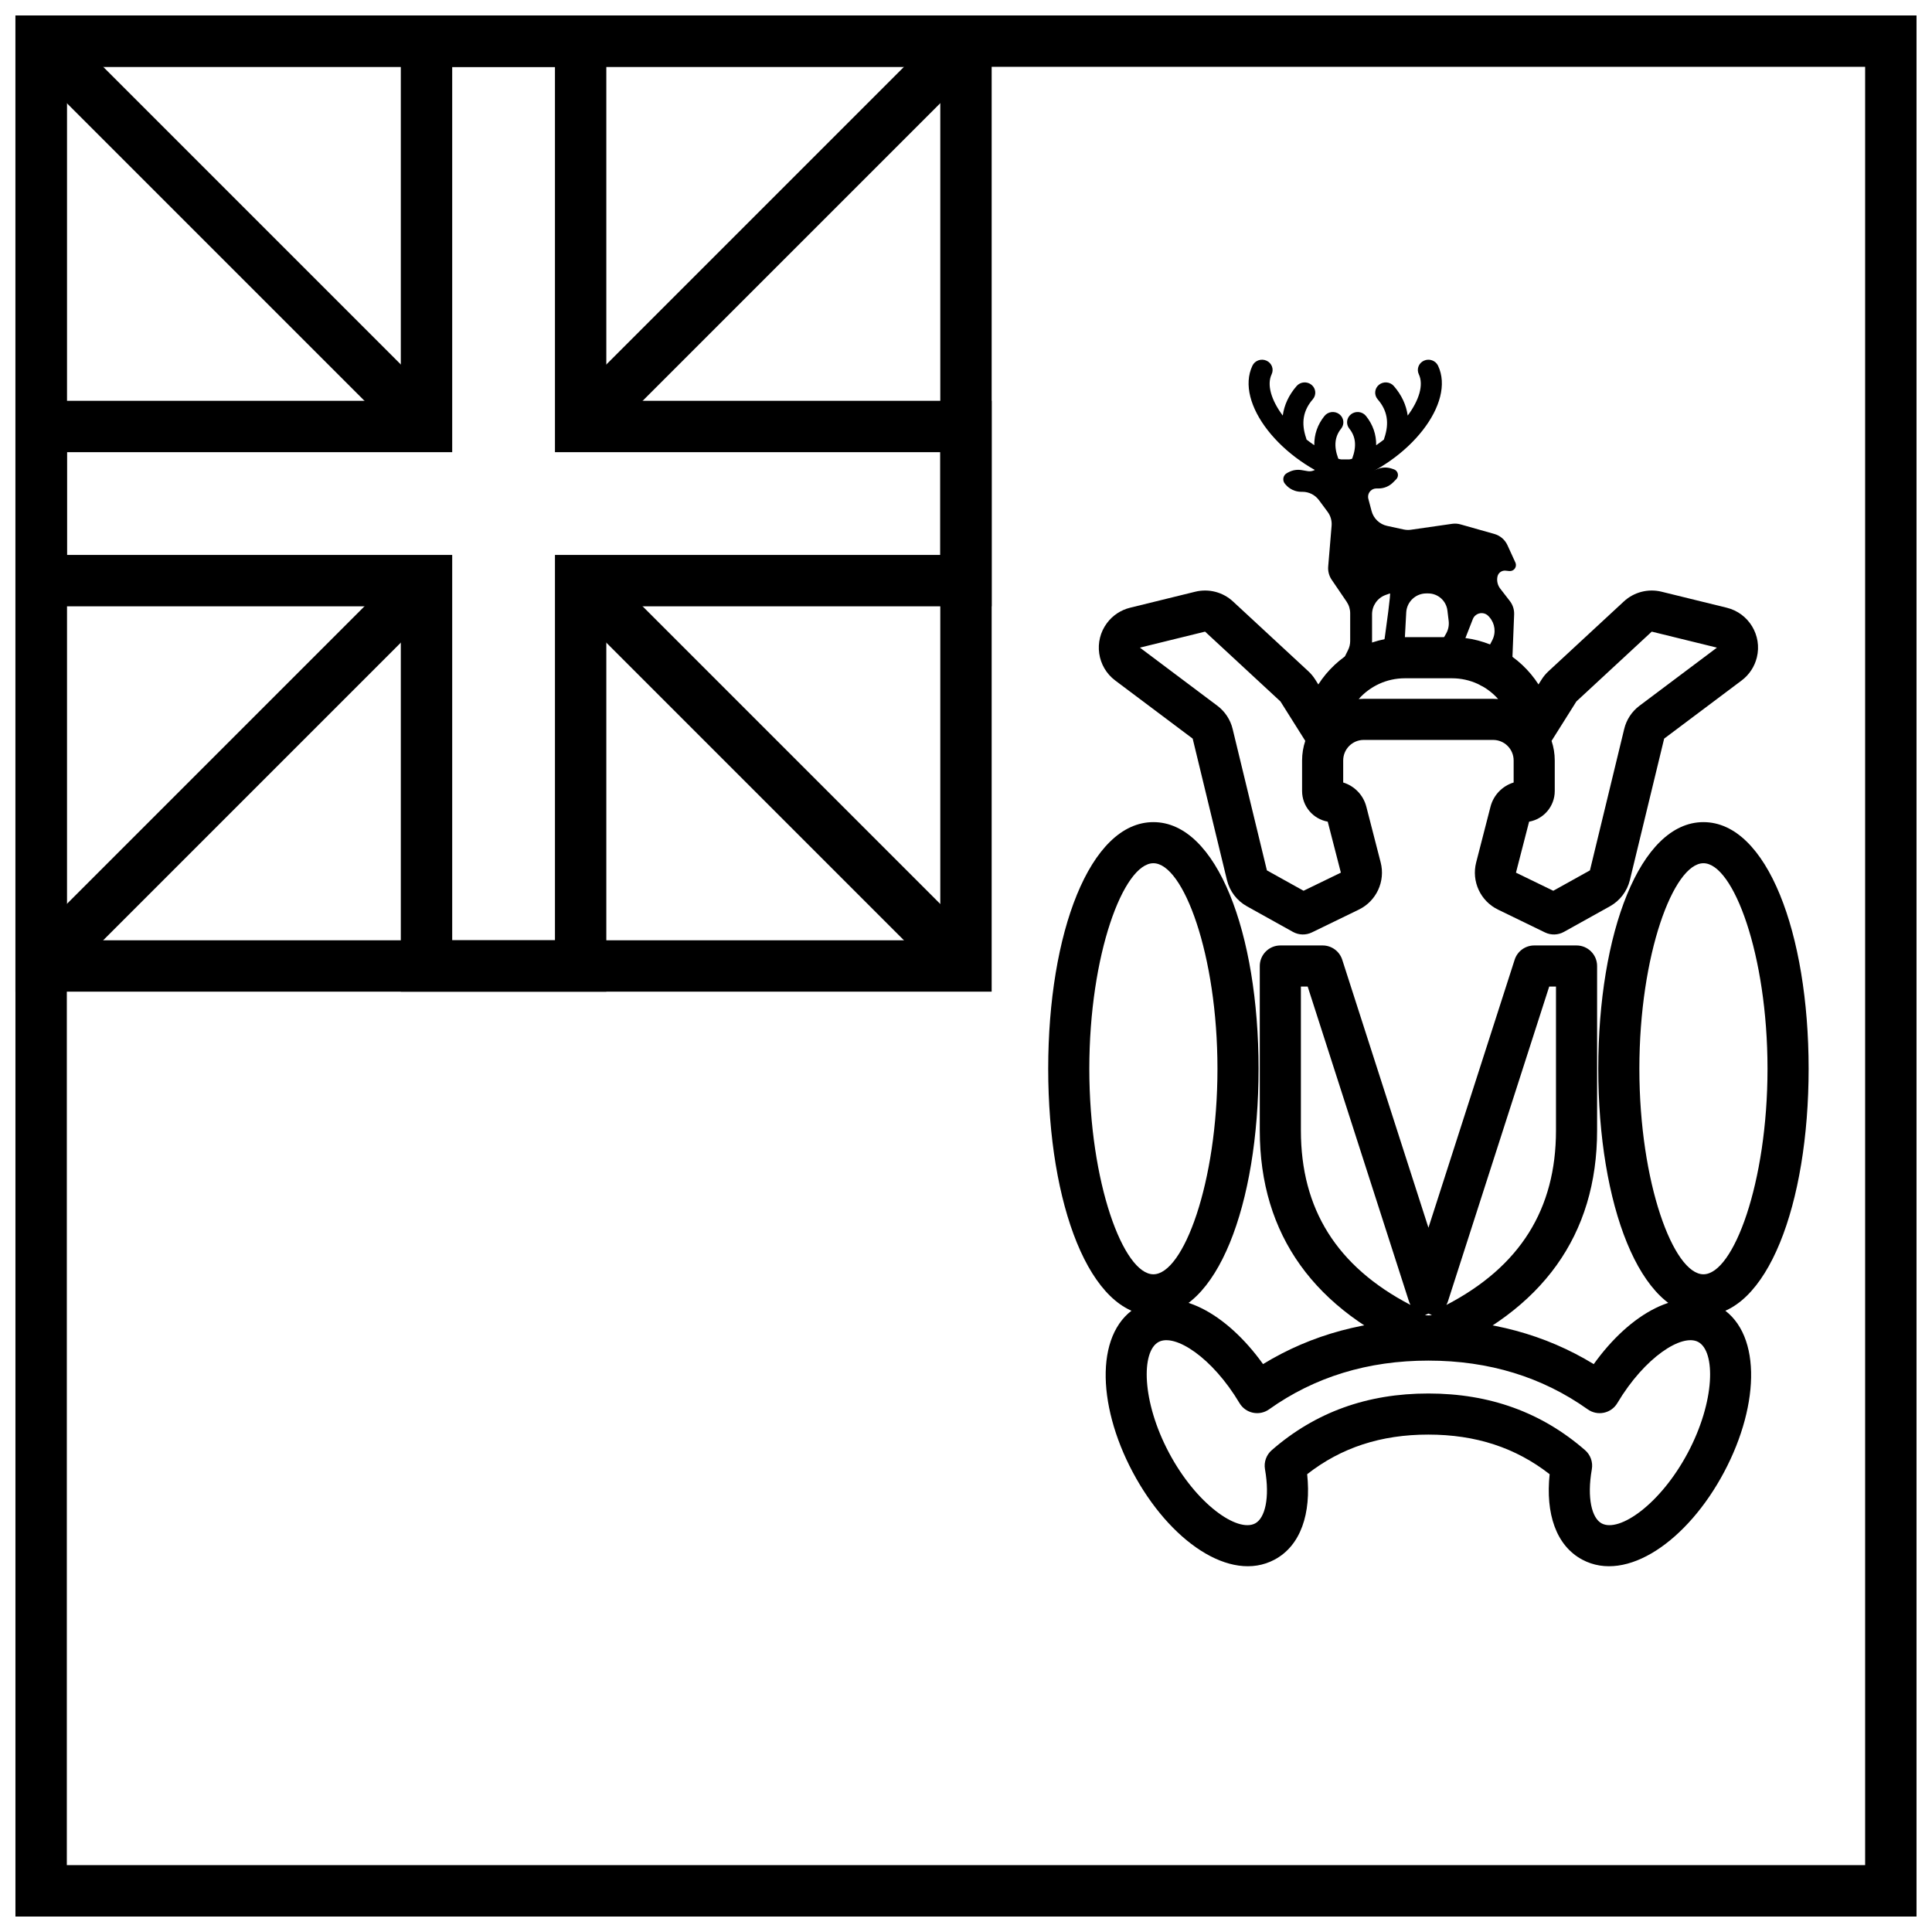 <?xml version="1.0" encoding="UTF-8"?>
<!-- Uploaded to: ICON Repo, www.svgrepo.com, Generator: ICON Repo Mixer Tools -->
<svg width="800px" height="800px" version="1.1" viewBox="144 144 512 512" xmlns="http://www.w3.org/2000/svg">
 <defs>
  <clipPath id="b">
   <path d="m148.09 148.09h258.91v258.91h-258.91z"/>
  </clipPath>
  <clipPath id="a">
   <path d="m148.09 148.09h503.81v503.81h-503.81z"/>
  </clipPath>
 </defs>
 <g clip-path="url(#b)">
  <path d="m148.09 148.09h258.71v258.71h-258.71zm13.617 13.617v231.48h231.48v-231.48z"/>
  <path d="m393.19 263.83h-102.12v-102.12h-27.234v102.12h-102.12v27.234h102.12v102.12h27.234v-102.12h102.12zm-88.508-13.613h102.12v54.465h-102.12v102.12h-54.465v-102.12h-102.12v-54.465h102.12v-102.12h54.465z"/>
 </g>
 <path d="m302.69 261.84-9.625-9.629 102.12-102.12 9.629 9.629z"/>
 <g clip-path="url(#a)">
  <path d="m161.71 161.71v476.57h476.57v-476.57zm490.19-13.617v503.81h-503.81v-503.81z"/>
 </g>
 <path d="m293.06 302.69 9.625-9.625 102.12 102.12-9.629 9.629z"/>
 <path d="m261.84 252.21-9.629 9.629-102.12-102.12 9.629-9.629z"/>
 <path d="m252.21 293.06 9.629 9.625-102.12 102.12-9.629-9.629z"/>
 <path d="m565.35 374.66 9.082-37.484c0.594-2.457 2.023-4.629 4.047-6.144l20.523-15.402-17.27-4.242-19.977 18.504-6.574 10.449c0.547 1.633 0.844 3.379 0.844 5.195v8.09c0 4.062-2.934 7.438-6.797 8.125l-3.481 13.512 9.887 4.801zm-36.559-50.91h-12.492c-4.844 0-9.227 2.117-12.23 5.5 0.441-0.035 0.887-0.055 1.336-0.055h34.281c0.449 0 0.895 0.02 1.336 0.055-3.004-3.383-7.387-5.5-12.23-5.5zm-45.457 6.141-19.98-18.504-17.266 4.242 20.523 15.402c2.019 1.516 3.453 3.688 4.047 6.144l9.082 37.484 9.715 5.402 9.887-4.801-3.481-13.512c-3.863-0.688-6.797-4.062-6.797-8.125v-8.09c0-1.816 0.297-3.562 0.844-5.195zm69.199-5.801c0.508-0.809 1.121-1.543 1.82-2.191l19.977-18.504c2.688-2.488 6.445-3.461 10-2.586l17.27 4.242c5.844 1.434 9.414 7.332 7.981 13.176-0.602 2.445-2.027 4.606-4.039 6.113l-20.523 15.402-9.082 37.484c-0.719 2.953-2.637 5.477-5.293 6.953l-12.188 6.781c-1.555 0.863-3.43 0.918-5.027 0.141l-12.438-6.043c-4.66-2.262-7.082-7.496-5.789-12.512l3.797-14.758c0.805-3.121 3.172-5.508 6.133-6.414v-5.84c0-3.008-2.438-5.445-5.445-5.445h-34.281c-3.008 0-5.445 2.438-5.445 5.445v5.84c2.961 0.906 5.328 3.293 6.133 6.414l3.797 14.758c1.293 5.016-1.129 10.25-5.789 12.512l-12.438 6.043c-1.598 0.777-3.473 0.723-5.027-0.141l-12.188-6.781c-2.66-1.477-4.578-4-5.293-6.953l-9.082-37.484-20.523-15.402c-4.812-3.609-5.785-10.438-2.172-15.25 1.508-2.012 3.668-3.441 6.113-4.039l17.266-4.242c3.559-0.875 7.316 0.098 10 2.586l19.98 18.504c0.699 0.648 1.309 1.383 1.816 2.191l0.816 1.297c4.863-7.566 13.355-12.531 22.93-12.531h12.492c9.574 0 18.066 4.961 22.93 12.527z"/>
 <path d="m480.32 517.49c-2.594 1.848-6.207 1.086-7.836-1.648-7.262-12.18-17.129-18.5-21.426-16.215-4.68 2.488-4.504 15.758 2.742 29.383 7.246 13.629 18.148 21.195 22.828 18.707 2.582-1.375 3.949-6.676 2.606-14.355-0.332-1.879 0.348-3.793 1.781-5.043 11.535-10.062 25.305-15.035 41.523-15.027 16.223 0.004 29.992 4.977 41.527 15.023 1.438 1.254 2.117 3.168 1.785 5.047-1.344 7.68 0.023 12.98 2.606 14.355 4.68 2.488 15.582-5.078 22.828-18.707 7.246-13.625 7.422-26.895 2.742-29.383-4.297-2.285-14.168 4.035-21.426 16.219-1.629 2.734-5.242 3.492-7.836 1.648-12.066-8.578-26.184-12.914-42.219-12.918-16.039-0.008-30.16 4.324-42.227 12.914zm-1.598-11.992c12.871-7.863 27.586-11.824 43.828-11.816 16.23 0.008 30.941 3.969 43.809 11.824 9.711-13.547 22.84-20.785 32.781-15.496 11.727 6.231 11.465 25.871 1.762 44.113-9.699 18.246-25.836 29.445-37.559 23.211-7.008-3.727-9.77-12.281-8.672-22.652-9.027-7.043-19.555-10.492-32.137-10.5-12.578-0.004-23.098 3.445-32.121 10.496 1.098 10.375-1.664 18.93-8.672 22.656-11.727 6.234-27.859-4.965-37.559-23.211-9.703-18.242-9.965-37.883 1.762-44.113 9.941-5.289 23.066 1.949 32.777 15.488z"/>
 <path d="m508.7 261.99c0.707-0.484 1.391-0.988 2.051-1.504 0.023-0.121 0.055-0.246 0.098-0.367 1.391-4.035 0.809-7.348-1.754-10.305-0.996-1.152-0.844-2.867 0.34-3.836s2.953-0.82 3.949 0.328c2.062 2.379 3.285 5.008 3.672 7.824 3.027-4.07 4.277-8.141 2.945-10.941-0.648-1.367-0.035-2.984 1.371-3.613 1.406-0.629 3.074-0.031 3.723 1.332 4.691 9.887-7.457 25.359-24.047 31.008-1.461 0.496-3.062-0.25-3.574-1.672-0.512-1.418 0.258-2.973 1.719-3.469 1.074-0.367 2.125-0.781 3.148-1.234l0.02-0.051c1.207-3.266 0.918-5.789-0.781-7.906-0.953-1.188-0.734-2.898 0.488-3.824 1.219-0.922 2.981-0.711 3.934 0.477 1.844 2.297 2.734 4.91 2.699 7.754z"/>
 <path d="m492.3 261.99c-0.711-0.484-1.395-0.988-2.055-1.504-0.023-0.121-0.055-0.246-0.098-0.367-1.387-4.035-0.809-7.348 1.758-10.305 0.996-1.152 0.844-2.867-0.34-3.836-1.188-0.969-2.953-0.82-3.953 0.328-2.059 2.379-3.285 5.008-3.668 7.824-3.031-4.07-4.277-8.141-2.949-10.941 0.648-1.367 0.035-2.984-1.371-3.613-1.406-0.629-3.07-0.031-3.719 1.332-4.695 9.887 7.457 25.359 24.047 31.008 1.461 0.496 3.059-0.25 3.57-1.672 0.512-1.418-0.258-2.973-1.719-3.469-1.074-0.367-2.125-0.781-3.148-1.234l-0.016-0.051c-1.207-3.266-0.918-5.789 0.781-7.906 0.949-1.188 0.73-2.898-0.488-3.824-1.223-0.922-2.984-0.711-3.934 0.477-1.844 2.297-2.738 4.91-2.699 7.754z"/>
 <path d="m508.39 268.55 0.734-0.281c1.188-0.461 2.5-0.488 3.707-0.082l0.555 0.188c0.836 0.281 1.281 1.188 1 2.023-0.078 0.23-0.207 0.441-0.375 0.613l-0.812 0.82c-1.023 1.035-2.418 1.617-3.875 1.617h-0.574c-1.211 0-2.195 0.98-2.195 2.195 0 0.188 0.027 0.375 0.074 0.559l0.855 3.231c0.523 1.977 2.109 3.496 4.109 3.93l4.383 0.953c0.637 0.137 1.289 0.16 1.93 0.07l10.906-1.566c0.758-0.109 1.523-0.059 2.258 0.152l8.953 2.531c1.535 0.434 2.805 1.523 3.469 2.977l2.102 4.594c0.367 0.805 0.016 1.754-0.789 2.121-0.258 0.117-0.543 0.168-0.828 0.137l-0.988-0.102c-1.016-0.102-1.945 0.582-2.148 1.582-0.23 1.117 0.039 2.277 0.738 3.18l2.547 3.289c0.785 1.016 1.188 2.269 1.137 3.551l-0.477 11.973c-0.02 0.551-0.125 1.098-0.312 1.617l-0.875 2.441c-0.688 1.93-2.535 3.199-4.582 3.156l-1.238-0.027c-1.602-0.031-2.871-1.359-2.84-2.961 0.012-0.445 0.121-0.883 0.328-1.277l4.199-8.082c1.043-2.008 0.738-4.453-0.773-6.141l-0.191-0.219c-0.918-1.027-2.496-1.113-3.523-0.195-0.289 0.258-0.516 0.582-0.66 0.949l-3.973 10.145c-0.723 1.84-2.383 3.144-4.344 3.41l-0.719 0.098c-1.066 0.145-2.047-0.605-2.191-1.672-0.059-0.422 0.023-0.848 0.234-1.219l3.922-6.938c0.574-1.012 0.805-2.18 0.668-3.332l-0.332-2.758c-0.312-2.59-2.504-4.535-5.109-4.535h-0.484c-2.832 0-5.172 2.215-5.324 5.043l-0.68 12.621c-0.105 1.98-1.469 3.668-3.379 4.191-1.16 0.316-2.356-0.367-2.672-1.527-0.078-0.285-0.098-0.586-0.055-0.883 1.875-13.012 2.699-19.492 2.473-19.445-0.055 0.012-0.445 0.152-1.172 0.418-2.144 0.785-3.57 2.828-3.57 5.113v14.234c0 1.73-1.207 3.223-2.898 3.582l-0.152 0.035c-1.617 0.344-3.266-0.445-4.012-1.922l-0.031-0.062c-0.777-1.535-0.781-3.348-0.012-4.887l0.734-1.48c0.379-0.754 0.574-1.586 0.574-2.43v-7.34c0-1.094-0.328-2.16-0.941-3.062l-3.965-5.824c-0.699-1.035-1.027-2.277-0.922-3.519l0.902-10.773c0.113-1.32-0.262-2.637-1.051-3.699l-2.305-3.109c-1.027-1.387-2.648-2.203-4.375-2.203h-0.301c-1.594 0-3.106-0.695-4.141-1.906l-0.184-0.215c-0.668-0.781-0.574-1.957 0.203-2.621 0.105-0.09 0.219-0.168 0.344-0.234l0.426-0.223c1.059-0.559 2.269-0.75 3.449-0.551l1.59 0.27c1.199 0.203 2.402-0.348 3.035-1.387 0.648-1.074 1.812-1.727 3.066-1.727h7.481c1.043 0 1.945 0.715 2.191 1.727 0.203 0.832 1.043 1.348 1.879 1.145 0.066-0.016 0.133-0.035 0.195-0.062z"/>
 <path d="m595.43 492.59c-16.852 0-27.871-29.438-27.871-65.359 0-35.918 11.02-65.359 27.871-65.359 16.855 0 27.875 29.441 27.875 65.359 0 35.922-11.02 65.359-27.875 65.359zm0-10.891c7.918 0 16.98-24.211 16.98-54.469 0-30.254-9.062-54.465-16.98-54.465-7.918 0-16.98 24.211-16.98 54.465 0 30.258 9.062 54.469 16.98 54.469z"/>
 <path d="m449.66 492.59c-16.855 0-27.875-29.438-27.875-65.359 0-35.918 11.02-65.359 27.875-65.359 16.852 0 27.871 29.441 27.871 65.359 0 35.922-11.02 65.359-27.871 65.359zm0-10.891c7.918 0 16.98-24.211 16.98-54.469 0-30.254-9.062-54.465-16.98-54.465-7.918 0-16.98 24.211-16.98 54.465 0 30.258 9.062 54.469 16.98 54.469z"/>
 <path d="m488.75 405.45v38.125c0 20.816 9.48 36.047 29.043 46.242-0.168-0.309-0.312-0.641-0.426-1l-26.82-83.367zm32.875 87.07c0.613 0.102 1.242 0.102 1.855 0-0.312-0.137-0.621-0.273-0.93-0.41-0.305 0.137-0.617 0.273-0.926 0.41zm34.727-48.945v-38.125h-1.797l-26.82 83.367c-0.117 0.363-0.262 0.699-0.43 1.008 19.562-10.18 29.047-25.414 29.047-46.25zm-10.953-45.238c0.727-2.254 2.82-3.781 5.188-3.781h11.211c3.008 0 5.449 2.441 5.449 5.449v43.57c0 27.699-14.473 47.785-42.602 59.496-1.34 0.559-2.852 0.559-4.191-0.004-28.125-11.73-42.598-31.816-42.598-59.492v-43.57c0-3.008 2.441-5.449 5.449-5.449h11.211c2.367 0 4.461 1.527 5.188 3.781l22.848 71.027z"/>
</svg>